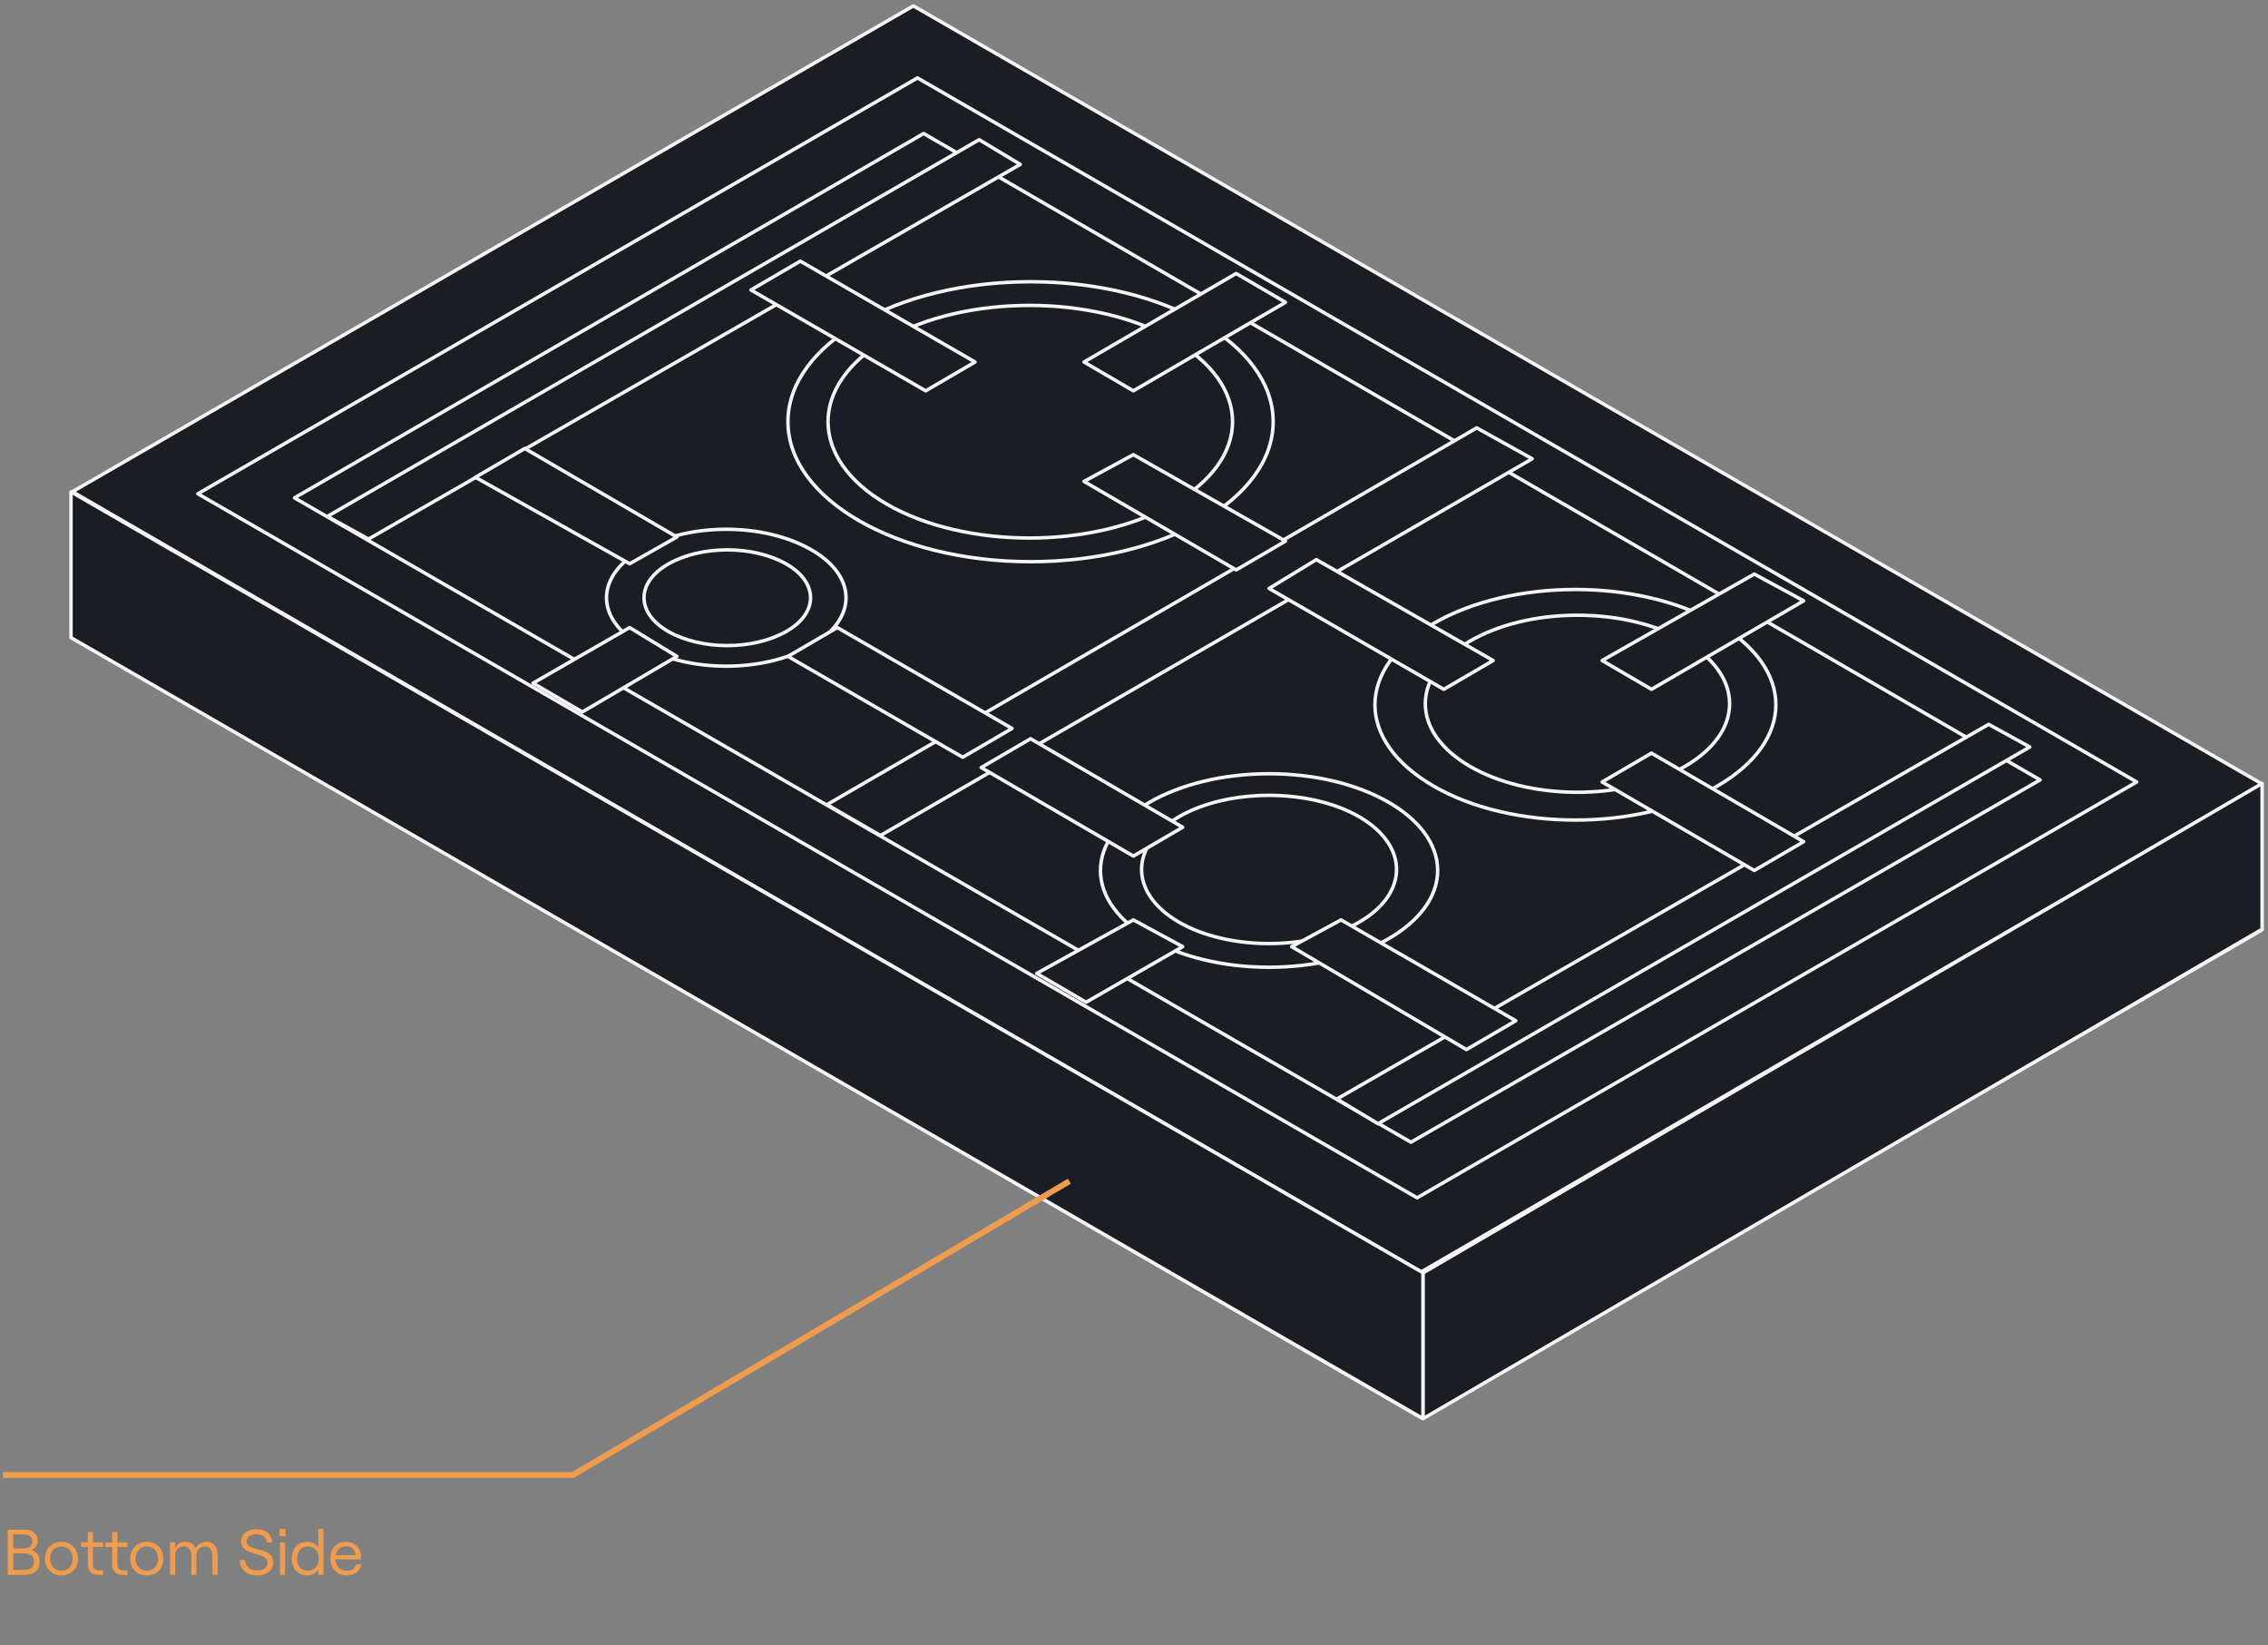 <svg width="386" height="280" viewBox="0 0 386 280" fill="none" xmlns="http://www.w3.org/2000/svg">
<rect x="0" y="0" width="386" height="280" fill="#808080" stroke="none"/>
<path d="M385 158.226L155.449 25.809L12.329 108.482L241.88 241.249L385 158.226Z" fill="#1A1D24" stroke="#F5F4F5" stroke-width="0.591" stroke-linejoin="round"/>
<path d="M385 133.417L155.449 1L12.329 83.673L241.88 216.441L385 133.417Z" fill="#1A1D24" stroke="#F5F4F5" stroke-width="0.591" stroke-linejoin="round"/>
<path d="M156.149 13.26L33.675 84.023L241.181 203.829L363.655 133.066L156.149 13.26ZM240.131 194.37L50.121 84.723L157.199 22.719L347.208 132.716L240.131 194.37Z" fill="#1A1D24" stroke="#F5F4F5" stroke-width="0.591" stroke-linejoin="round"/>
<path d="M292.269 133.767C278.972 141.474 257.277 141.474 243.98 133.767C230.683 126.06 230.683 113.8 243.98 106.093C257.277 98.386 278.972 98.386 292.269 106.093C305.567 113.8 305.567 126.06 292.269 133.767Z" fill="#1A1D24" stroke="#F5F4F5" stroke-width="0.591" stroke-linejoin="round"/>
<path d="M268.475 134.818C282.776 134.818 294.369 128.074 294.369 119.755C294.369 111.435 282.776 104.691 268.475 104.691C254.173 104.691 242.58 111.435 242.58 119.755C242.58 128.074 254.173 134.818 268.475 134.818Z" fill="#1A1D24" stroke="#F5F4F5" stroke-width="0.591" stroke-linejoin="round"/>
<path d="M215.986 164.595C231.833 164.595 244.68 157.223 244.68 148.13C244.68 139.037 231.833 131.666 215.986 131.666C200.139 131.666 187.292 139.037 187.292 148.13C187.292 157.223 200.139 164.595 215.986 164.595Z" fill="#1A1D24" stroke="#F5F4F5" stroke-width="0.591" stroke-linejoin="round"/>
<path d="M231.383 156.887C222.985 161.792 208.988 161.792 200.59 156.887C192.191 151.983 192.191 143.926 200.59 139.022C208.988 134.118 222.985 134.118 231.383 139.022C239.781 143.926 239.781 151.983 231.383 156.887Z" fill="#1A1D24" stroke="#F5F4F5" stroke-width="0.591" stroke-linejoin="round"/>
<path d="M175.395 95.584C198.199 95.584 216.686 84.919 216.686 71.763C216.686 58.607 198.199 47.942 175.395 47.942C152.59 47.942 134.104 58.607 134.104 71.763C134.104 84.919 152.59 95.584 175.395 95.584Z" fill="#1A1D24" stroke="#F5F4F5" stroke-width="0.591" stroke-linejoin="round"/>
<path d="M199.539 85.775C186.242 93.482 164.197 93.482 150.9 85.775C137.602 78.068 137.602 65.457 150.9 57.75C164.197 50.044 186.242 50.044 199.539 57.75C213.186 65.457 213.186 78.068 199.539 85.775Z" fill="#1A1D24" stroke="#F5F4F5" stroke-width="0.591" stroke-linejoin="round"/>
<path d="M137.953 109.945C129.905 114.499 117.307 114.499 109.259 109.945C101.211 105.392 101.211 98.035 109.259 93.481C117.307 88.928 129.905 88.928 137.953 93.481C146.001 98.035 146.001 105.392 137.953 109.945Z" fill="#1A1D24" stroke="#F5F4F5" stroke-width="0.591" stroke-linejoin="round"/>
<path d="M133.753 107.494C128.154 110.646 119.406 110.646 113.808 107.494C108.209 104.341 108.209 99.087 113.808 95.934C119.406 92.781 128.154 92.781 133.753 95.934C139.352 99.087 139.352 104.341 133.753 107.494Z" fill="#1A1D24" stroke="#F5F4F5" stroke-width="0.591" stroke-linejoin="round"/>
<path d="M149.85 142.175L140.752 136.92L251.328 72.813L260.776 78.068L149.85 142.175Z" fill="#1A1D24" stroke="#F5F4F5" stroke-width="0.591" stroke-linejoin="round"/>
<path d="M234.532 191.218L227.533 187.015L338.46 123.258L345.458 127.112L234.532 191.218Z" fill="#1A1D24" stroke="#F5F4F5" stroke-width="0.591" stroke-linejoin="round"/>
<path d="M55.72 87.876L62.718 91.729L173.645 27.973L166.646 23.769L55.72 87.876Z" fill="#1A1D24" stroke="#F5F4F5" stroke-width="0.591" stroke-linejoin="round"/>
<path d="M157.548 66.507L127.805 49.343L136.203 44.438L165.947 61.603L157.548 66.507Z" fill="#1A1D24" stroke="#F5F4F5" stroke-width="0.591" stroke-linejoin="round"/>
<path d="M184.492 61.603L210.387 46.54L218.785 51.444L192.89 66.507L184.492 61.603Z" fill="#1A1D24" stroke="#F5F4F5" stroke-width="0.591" stroke-linejoin="round"/>
<path d="M192.89 77.368L218.785 92.08L210.387 96.984L184.492 81.921L192.89 77.368Z" fill="#1A1D24" stroke="#F5F4F5" stroke-width="0.591" stroke-linejoin="round"/>
<path d="M245.73 117.302L215.986 100.138L224.035 95.234L254.128 112.398L245.73 117.302Z" fill="#1A1D24" stroke="#F5F4F5" stroke-width="0.591" stroke-linejoin="round"/>
<path d="M272.674 112.398L298.568 97.686L306.967 102.24L281.072 117.302L272.674 112.398Z" fill="#1A1D24" stroke="#F5F4F5" stroke-width="0.591" stroke-linejoin="round"/>
<path d="M281.072 128.162L306.967 143.225L298.568 148.129L272.674 133.067L281.072 128.162Z" fill="#1A1D24" stroke="#F5F4F5" stroke-width="0.591" stroke-linejoin="round"/>
<path d="M142.502 106.793L172.245 123.958L163.847 128.862L134.104 111.698L142.502 106.793Z" fill="#1A1D24" stroke="#F5F4F5" stroke-width="0.591" stroke-linejoin="round"/>
<path d="M115.208 111.698L99.111 121.156L90.713 116.251L107.159 106.793L115.208 111.698Z" fill="#1A1D24" stroke="#F5F4F5" stroke-width="0.591" stroke-linejoin="round"/>
<path d="M107.159 95.933L80.915 81.221L89.313 76.317L115.208 91.379L107.159 95.933Z" fill="#1A1D24" stroke="#F5F4F5" stroke-width="0.591" stroke-linejoin="round"/>
<path d="M228.233 156.537L257.977 173.702L249.579 178.606L219.835 161.091L228.233 156.537Z" fill="#1A1D24" stroke="#F5F4F5" stroke-width="0.591" stroke-linejoin="round"/>
<path d="M201.289 161.091L184.843 170.549L176.444 165.645L192.891 156.537L201.289 161.091Z" fill="#1A1D24" stroke="#F5F4F5" stroke-width="0.591" stroke-linejoin="round"/>
<path d="M192.891 145.677L166.996 130.614L175.394 125.71L201.289 140.773L192.891 145.677Z" fill="#1A1D24" stroke="#F5F4F5" stroke-width="0.591" stroke-linejoin="round"/>
<path d="M12.081 108.505V83.696L242.205 216.6V241.409L12.081 108.505Z" fill="#1A1D24" stroke="#F5F4F5" stroke-width="0.591" stroke-linejoin="round"/>
<path d="M385 158.123V133.314L242.205 216.6V241.409L385 158.123Z" fill="#1A1D24" stroke="#F5F4F5" stroke-width="0.591" stroke-linejoin="round"/>
<path d="M0.5 251H97.5L182 201" class="prod-labels-2" stroke="#F09C4E"/>
<path d="M1.314 268H4.24C5.824 268 6.759 267.142 6.759 265.756C6.759 264.678 6.187 264.051 5.395 263.787C5.912 263.567 6.418 262.995 6.418 262.28C6.418 261.026 5.527 260.3 4.064 260.3H1.314V268ZM2.249 267.153V264.326H4.086C5.219 264.326 5.802 264.821 5.802 265.745C5.802 266.658 5.219 267.153 4.086 267.153H2.249ZM2.249 263.49V261.125H4.042C4.966 261.125 5.483 261.51 5.483 262.302C5.483 263.094 4.966 263.49 4.042 263.49H2.249ZM10.448 268.088C12.098 268.088 13.275 266.889 13.275 265.228C13.275 263.556 12.098 262.368 10.448 262.368C8.809 262.368 7.632 263.556 7.632 265.228C7.632 266.889 8.809 268.088 10.448 268.088ZM8.534 265.228C8.534 264.018 9.315 263.16 10.448 263.16C11.592 263.16 12.373 264.018 12.373 265.228C12.373 266.438 11.592 267.296 10.448 267.296C9.315 267.296 8.534 266.438 8.534 265.228ZM14.947 260.685V262.456H13.792V263.237H14.947V266.262C14.947 267.34 15.629 268 16.685 268H17.532V267.219H16.718C16.179 267.219 15.827 266.856 15.827 266.24V263.237H17.532V262.456H15.827V260.685H14.947ZM19.094 260.685V262.456H17.939V263.237H19.094V266.262C19.094 267.34 19.776 268 20.832 268H21.679V267.219H20.865C20.326 267.219 19.974 266.856 19.974 266.24V263.237H21.679V262.456H19.974V260.685H19.094ZM24.982 268.088C26.632 268.088 27.809 266.889 27.809 265.228C27.809 263.556 26.632 262.368 24.982 262.368C23.343 262.368 22.166 263.556 22.166 265.228C22.166 266.889 23.343 268.088 24.982 268.088ZM23.068 265.228C23.068 264.018 23.849 263.16 24.982 263.16C26.126 263.16 26.907 264.018 26.907 265.228C26.907 266.438 26.126 267.296 24.982 267.296C23.849 267.296 23.068 266.438 23.068 265.228ZM28.941 268H29.821V264.744C29.821 263.798 30.371 263.149 31.306 263.149C32.076 263.149 32.549 263.798 32.549 264.744V268H33.429V264.744C33.429 263.798 33.979 263.149 34.903 263.149C35.684 263.149 36.157 263.798 36.157 264.744V268H37.037V264.513C37.037 263.171 36.311 262.368 35.112 262.368C34.265 262.368 33.528 262.885 33.319 263.545C33.121 262.786 32.406 262.368 31.493 262.368C30.646 262.368 30.03 262.852 29.821 263.523V262.456H28.941V268ZM43.697 268.088C45.303 268.088 46.513 267.296 46.513 265.899C46.513 263.006 41.981 264.227 41.981 262.258C41.981 261.521 42.597 261.059 43.642 261.059C44.676 261.059 45.347 261.62 45.435 262.489H46.359C46.249 261.103 45.182 260.212 43.642 260.212C42.102 260.212 41.035 261.037 41.035 262.258C41.035 265.008 45.534 263.919 45.534 265.899C45.534 266.834 44.764 267.241 43.697 267.241C42.498 267.241 41.794 266.548 41.695 265.481H40.771C40.87 267.054 41.97 268.088 43.697 268.088ZM47.643 268H48.523V262.456H47.643V268ZM47.577 261.411H48.589V260.179H47.577V261.411ZM52.328 268.088C53.109 268.088 53.835 267.692 54.165 267.087V268H55.045V260.179H54.165V263.358C53.835 262.764 53.109 262.368 52.328 262.368C50.601 262.368 49.655 263.611 49.655 265.228C49.655 266.845 50.601 268.088 52.328 268.088ZM50.557 265.228C50.557 263.974 51.294 263.16 52.405 263.16C53.516 263.16 54.242 263.974 54.242 265.228C54.242 266.482 53.516 267.296 52.405 267.296C51.294 267.296 50.557 266.482 50.557 265.228ZM56.218 265.195C56.218 266.779 57.319 268.088 58.958 268.088C60.333 268.088 61.312 267.351 61.498 266.218H60.608C60.431 266.911 59.859 267.307 58.958 267.307C57.913 267.307 57.154 266.493 57.087 265.349H61.422C61.432 265.272 61.444 265.085 61.444 264.964C61.444 263.49 60.475 262.368 58.858 262.368C57.23 262.368 56.218 263.567 56.218 265.195ZM57.132 264.645C57.297 263.666 57.923 263.116 58.858 263.116C59.849 263.116 60.475 263.71 60.541 264.645H57.132Z" class="prod-words-2" fill="#F09C4E"/>
</svg>
